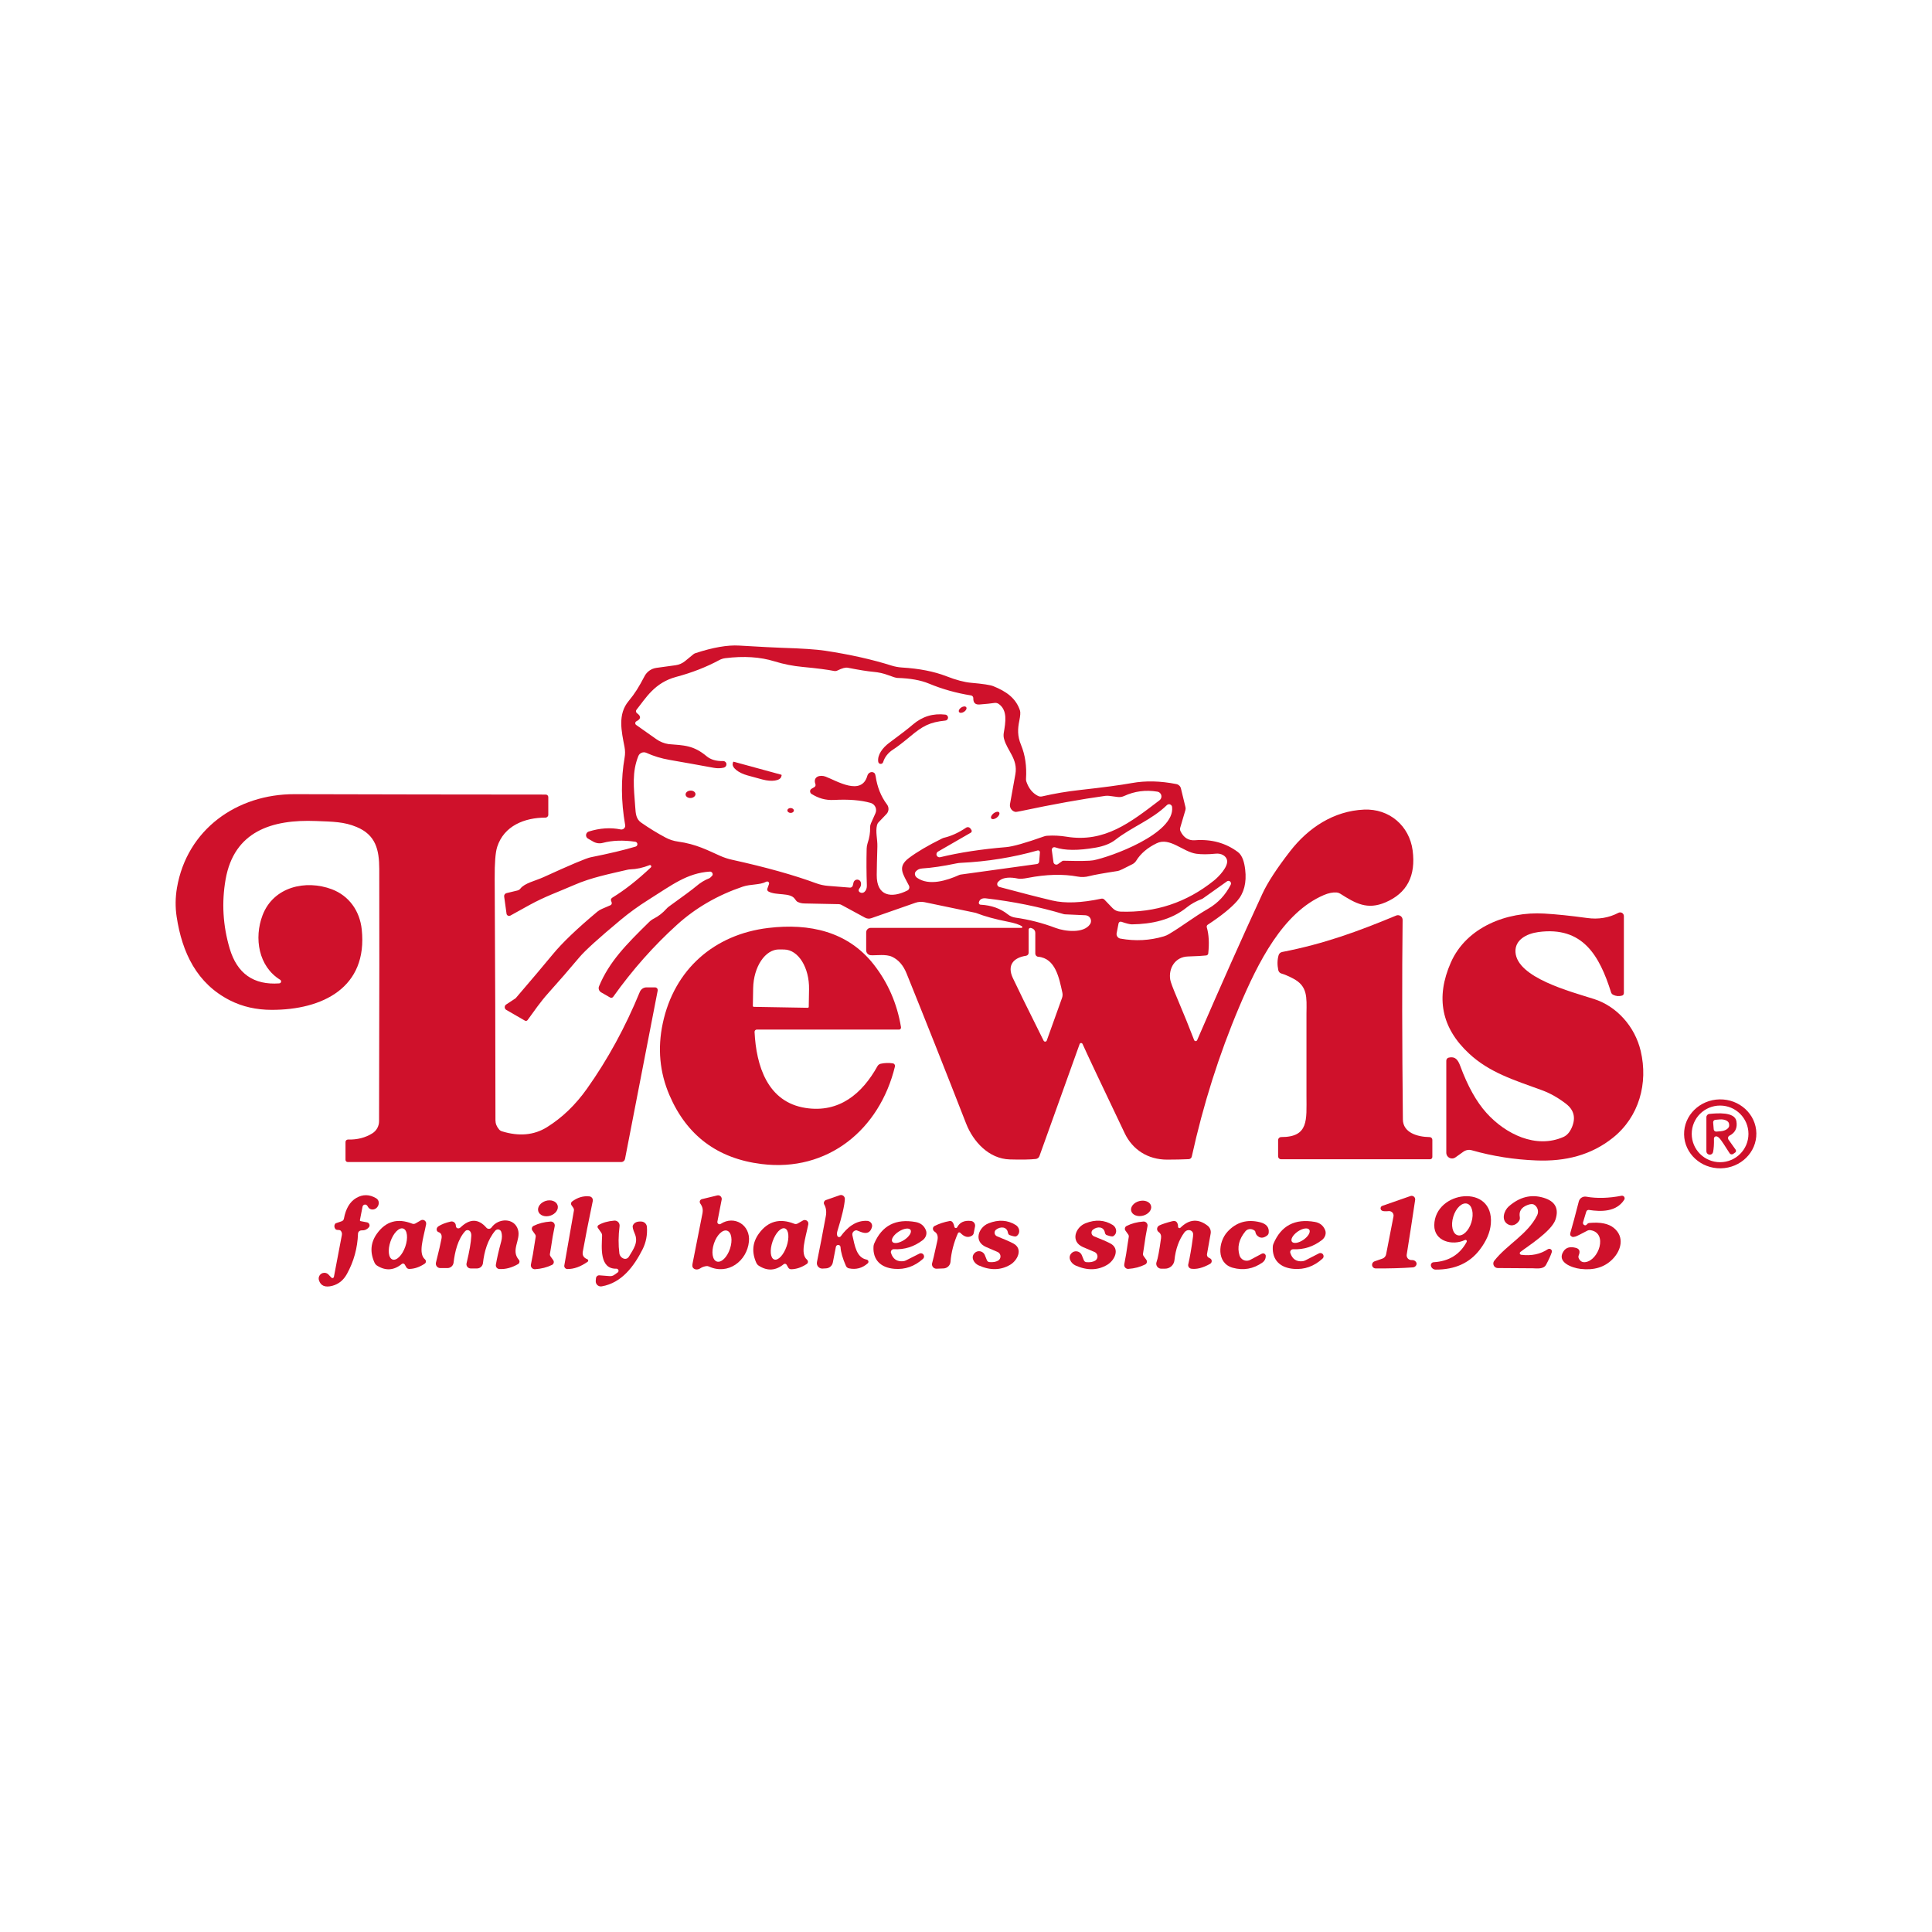 <?xml version="1.0" encoding="UTF-8"?>
<svg xmlns="http://www.w3.org/2000/svg" width="220" height="220" viewBox="0 0 220 220" fill="none">
  <g clip-path="url(#clip0_3185_217460)">
    <path d="M116.377 105.49C116.095 105.288 115.557 105.109 114.764 104.957C113.341 104.679 112.137 104.348 111.149 103.963C111.118 103.952 111.088 103.944 111.054 103.937L105.284 102.734C104.933 102.661 104.571 102.684 104.236 102.802L99.214 104.557C98.981 104.641 98.726 104.618 98.508 104.5L95.82 103.042C95.725 102.989 95.618 102.962 95.511 102.958L91.572 102.878C91.29 102.874 91.015 102.802 90.768 102.669C90.73 102.65 90.638 102.539 90.493 102.341C89.967 101.61 88.381 101.999 87.504 101.515C87.385 101.451 87.336 101.313 87.382 101.188L87.568 100.67C87.61 100.556 87.553 100.43 87.435 100.388C87.374 100.365 87.309 100.373 87.256 100.4C86.527 100.792 85.479 100.659 84.583 100.963C81.719 101.934 79.221 103.377 77.097 105.3C74.44 107.702 72.014 110.439 69.829 113.504C69.749 113.622 69.589 113.657 69.467 113.584L68.449 112.998C68.209 112.857 68.106 112.564 68.213 112.309C69.372 109.514 71.309 107.55 73.898 105.01C74.066 104.843 74.26 104.698 74.474 104.591C74.993 104.325 75.465 103.956 75.889 103.484C75.976 103.388 76.068 103.301 76.171 103.228C77.852 102.022 78.874 101.26 79.237 100.952C79.736 100.522 80.251 100.206 80.773 100.008C80.823 99.989 80.888 99.935 80.972 99.848C81.075 99.745 81.128 99.688 81.136 99.669C81.197 99.509 81.117 99.33 80.96 99.269C80.918 99.254 80.873 99.246 80.827 99.25C78.234 99.425 76.56 100.746 73.833 102.463C72.712 103.168 71.656 103.929 70.668 104.755C68.194 106.815 66.623 108.235 65.963 109.023C64.785 110.424 63.614 111.772 62.447 113.07C61.528 114.094 60.808 115.153 60.079 116.154C60.011 116.253 59.877 116.28 59.774 116.223L57.654 115C57.483 114.901 57.422 114.681 57.521 114.506C57.551 114.456 57.589 114.414 57.639 114.384L58.68 113.698C58.703 113.683 58.722 113.664 58.741 113.645C60.56 111.524 61.963 109.864 62.943 108.673C64.014 107.367 65.704 105.753 68.011 103.822C68.175 103.685 68.362 103.575 68.56 103.491L69.505 103.084C69.639 103.031 69.7 102.878 69.647 102.745C69.647 102.745 69.647 102.741 69.647 102.737C69.589 102.612 69.563 102.52 69.566 102.459C69.574 102.357 69.639 102.269 69.757 102.197C71.126 101.363 72.579 100.221 74.115 98.774C74.177 98.713 74.18 98.614 74.119 98.553C74.077 98.507 74.009 98.492 73.952 98.519C73.219 98.812 72.495 98.972 71.778 98.995C71.66 98.999 71.542 99.018 71.427 99.044C69.383 99.524 67.332 99.924 65.406 100.765C63.473 101.607 62.108 102.063 60.289 103.057C59.141 103.685 58.417 104.085 58.115 104.26C57.978 104.34 57.799 104.295 57.719 104.157C57.7 104.123 57.685 104.089 57.681 104.051L57.41 102.094C57.383 101.915 57.498 101.744 57.677 101.702L58.924 101.401C59.057 101.371 59.176 101.291 59.26 101.184C59.744 100.556 60.945 100.312 61.894 99.882C64.975 98.473 66.764 97.719 67.263 97.62C69.376 97.198 71.08 96.794 72.381 96.402C72.529 96.36 72.617 96.2 72.571 96.052C72.541 95.945 72.449 95.869 72.339 95.85C70.954 95.652 69.723 95.694 68.644 95.98C68.274 96.079 67.881 96.025 67.549 95.835L66.954 95.492C66.745 95.37 66.672 95.1 66.794 94.891C66.848 94.795 66.939 94.723 67.042 94.689C68.312 94.293 69.521 94.213 70.672 94.449C70.909 94.495 71.141 94.342 71.187 94.106C71.198 94.053 71.198 94 71.187 93.946C70.718 91.266 70.699 88.704 71.126 86.263C71.198 85.864 71.191 85.453 71.115 85.056C70.768 83.26 70.318 81.348 71.576 79.837C72.312 78.95 72.75 78.23 73.395 77C73.662 76.486 74.165 76.132 74.741 76.052L76.926 75.752C77.33 75.698 77.707 75.531 78.02 75.272L78.962 74.499C79.027 74.446 79.099 74.408 79.179 74.381C81.181 73.722 82.848 73.433 84.178 73.513C86.695 73.662 88.323 73.745 89.063 73.768C91.317 73.837 92.945 73.947 93.944 74.096C96.777 74.526 99.305 75.089 101.528 75.793C101.91 75.912 102.302 75.984 102.699 76.01C104.678 76.129 106.371 76.46 107.778 77.008C108.872 77.434 109.803 77.682 110.577 77.75C111.931 77.868 112.777 77.998 113.116 78.139C114.558 78.721 115.679 79.479 116.148 80.91C116.213 81.108 116.19 81.493 116.072 82.068C115.881 82.989 115.843 83.808 116.266 84.824C116.735 85.959 116.926 87.246 116.834 88.689C116.827 88.791 116.838 88.894 116.872 88.993C117.132 89.766 117.57 90.311 118.184 90.626C118.333 90.703 118.501 90.725 118.665 90.687C120.064 90.364 121.498 90.12 122.962 89.96C125.605 89.667 127.58 89.404 128.884 89.168C130.455 88.883 132.148 88.925 133.959 89.286C134.211 89.336 134.413 89.526 134.474 89.778L134.993 91.921C135.019 92.031 135.015 92.146 134.981 92.256L134.394 94.247C134.352 94.388 134.367 94.537 134.432 94.666C134.794 95.393 135.336 95.732 136.064 95.679C137.944 95.538 139.58 95.987 140.964 97.026C141.494 97.422 141.696 98.233 141.791 99.018C141.967 100.506 141.662 101.698 140.876 102.596C140.178 103.392 139.065 104.291 137.528 105.3C137.429 105.364 137.387 105.482 137.418 105.593C137.654 106.392 137.711 107.382 137.586 108.566C137.574 108.688 137.479 108.783 137.357 108.798C137.002 108.844 136.304 108.882 135.267 108.916C133.837 108.958 133.04 110.234 133.258 111.563C133.296 111.81 133.547 112.488 134.016 113.596C134.802 115.457 135.458 117.072 135.98 118.438C136.014 118.534 136.121 118.579 136.217 118.545C136.262 118.526 136.3 118.492 136.32 118.446C139 112.252 141.475 106.697 143.744 101.789C144.335 100.506 145.387 98.892 146.901 96.939C148.975 94.262 151.866 92.344 155.321 92.191C158.219 92.062 160.487 94.053 160.857 96.825C161.246 99.737 160.213 101.713 157.761 102.756C155.683 103.64 154.36 102.874 152.602 101.759C152.48 101.683 152.339 101.637 152.198 101.626C151.767 101.595 151.282 101.694 150.752 101.919C146.066 103.925 143.252 109.609 141.109 114.662C138.817 120.076 137.017 125.756 135.709 131.703C135.675 131.87 135.53 131.988 135.362 131.996C134.611 132.03 133.791 132.049 132.899 132.049C130.71 132.049 128.964 130.915 128.072 129.045C125.422 123.491 123.82 120.102 123.271 118.876C123.229 118.785 123.126 118.747 123.035 118.785C122.989 118.804 122.954 118.842 122.939 118.888L118.36 131.653C118.299 131.828 118.138 131.95 117.955 131.973C117.311 132.045 116.323 132.065 114.993 132.026C112.598 131.962 110.813 129.99 110.013 127.941C107.645 121.869 105.383 116.165 103.229 110.839C102.859 109.918 102.306 109.286 101.578 108.947C100.888 108.627 99.79 108.806 99.179 108.776C98.874 108.764 98.634 108.517 98.634 108.212V106.183C98.626 105.894 98.859 105.661 99.149 105.658C99.149 105.658 99.149 105.658 99.153 105.658H116.323C116.373 105.658 116.415 105.619 116.419 105.57C116.419 105.539 116.403 105.509 116.377 105.49ZM82.421 87.413C82.043 87.497 81.662 87.505 81.281 87.432C79.484 87.101 77.811 86.804 76.262 86.534C75.305 86.37 74.421 86.1 73.605 85.727C73.258 85.57 72.853 85.727 72.701 86.065C72.697 86.073 72.693 86.085 72.689 86.092C71.957 87.935 72.159 89.568 72.339 91.951C72.388 92.648 72.426 93.269 73.017 93.676C73.925 94.308 74.855 94.879 75.812 95.386C76.243 95.614 76.712 95.766 77.193 95.831C79.301 96.117 80.659 96.863 81.997 97.453C82.447 97.655 82.916 97.807 83.397 97.91C87.21 98.751 90.39 99.638 92.937 100.579C93.376 100.739 93.833 100.841 94.302 100.876L96.785 101.074C96.933 101.085 97.071 100.986 97.109 100.838C97.12 100.788 97.151 100.674 97.193 100.495C97.25 100.263 97.479 100.122 97.711 100.175C97.86 100.209 97.978 100.32 98.02 100.464C98.097 100.712 98.035 100.963 97.833 101.211C97.742 101.321 97.761 101.485 97.871 101.576C97.883 101.584 97.894 101.595 97.91 101.599L97.948 101.622C98.108 101.709 98.306 101.683 98.44 101.561C98.634 101.382 98.722 101.131 98.71 100.799C98.661 99.436 98.653 98.051 98.688 96.638C98.691 96.429 98.73 96.219 98.794 96.021C99.004 95.401 99.099 94.807 99.08 94.24C99.076 94.076 99.107 93.916 99.172 93.764L99.687 92.61C99.881 92.172 99.687 91.662 99.248 91.468C99.21 91.453 99.172 91.438 99.13 91.426C98.028 91.114 96.647 91.003 94.981 91.091C93.967 91.144 93.193 90.889 92.407 90.406C92.247 90.303 92.194 90.09 92.297 89.93C92.327 89.884 92.365 89.842 92.415 89.816L92.728 89.633C92.85 89.564 92.903 89.42 92.853 89.29C92.537 88.415 93.399 88.201 94.009 88.434C95.26 88.906 98.104 90.691 98.768 88.331C98.848 88.049 99.118 87.87 99.378 87.931C99.45 87.946 99.515 87.981 99.568 88.03C99.637 88.091 99.683 88.209 99.709 88.38C99.892 89.629 100.323 90.703 101.002 91.605C101.254 91.936 101.227 92.401 100.941 92.698L100.049 93.63C99.957 93.722 99.896 93.836 99.866 93.962C99.675 94.723 99.931 95.557 99.908 96.398C99.866 97.742 99.843 98.82 99.835 99.627C99.812 102.071 101.509 102.311 103.324 101.405C103.526 101.302 103.606 101.058 103.507 100.853C102.84 99.524 102.135 98.74 103.488 97.712C104.4 97.023 105.662 96.276 107.275 95.481C107.355 95.439 107.443 95.408 107.53 95.389C108.339 95.195 109.162 94.818 110.001 94.255C110.165 94.141 110.39 94.183 110.504 94.346L110.611 94.499C110.684 94.601 110.661 94.738 110.562 94.811C110.554 94.814 110.55 94.818 110.543 94.822L106.817 96.969C106.649 97.061 106.585 97.27 106.676 97.438C106.752 97.579 106.916 97.651 107.073 97.609C109.258 97.08 111.759 96.695 114.577 96.463C115.34 96.398 116.777 95.991 118.89 95.241C119 95.199 119.118 95.176 119.237 95.169C119.973 95.119 120.712 95.157 121.46 95.279C125.791 95.983 128.743 93.642 132.037 91.129C132.281 90.942 132.327 90.596 132.14 90.356C132.056 90.246 131.931 90.17 131.793 90.147C130.459 89.926 129.193 90.094 127.999 90.646C127.774 90.748 127.526 90.786 127.286 90.756L126.299 90.626C126.154 90.608 126.009 90.611 125.864 90.626C123.13 91.003 119.912 91.582 116.209 92.366C115.87 92.439 115.664 92.465 115.591 92.446C115.179 92.344 114.924 91.929 115.019 91.514C115.027 91.475 115.229 90.36 115.622 88.163C115.931 86.423 114.68 85.487 114.329 84.124C114.272 83.911 114.264 83.686 114.299 83.465C114.508 82.22 114.745 80.907 113.746 80.172C113.597 80.061 113.41 80.016 113.231 80.046C112.861 80.103 112.297 80.164 111.545 80.221C111.054 80.259 110.817 80.02 110.832 79.502C110.836 79.35 110.726 79.212 110.573 79.19C108.903 78.923 107.301 78.474 105.769 77.838C104.842 77.454 103.656 77.24 102.211 77.198C102.035 77.195 101.685 77.088 101.155 76.886C100.617 76.681 100.049 76.555 99.473 76.505C98.817 76.448 97.841 76.292 96.541 76.037C96.285 75.984 95.892 76.087 95.366 76.349C95.244 76.41 95.107 76.429 94.974 76.403C94.207 76.25 93.021 76.098 91.416 75.946C90.302 75.843 89.227 75.63 88.194 75.31C86.569 74.804 84.701 74.686 82.588 74.948C82.348 74.979 82.119 75.051 81.906 75.165C80.43 75.961 78.802 76.597 77.017 77.073C74.523 77.739 73.544 79.494 72.48 80.819C72.384 80.933 72.403 81.105 72.518 81.2C72.522 81.204 72.529 81.207 72.533 81.211C73.021 81.561 72.998 81.87 72.468 82.133C72.35 82.194 72.3 82.342 72.362 82.46C72.381 82.494 72.403 82.525 72.438 82.548L74.733 84.166C75.149 84.463 75.629 84.657 76.133 84.733C77.906 84.874 78.97 84.866 80.461 86.111C80.918 86.496 81.544 86.682 82.333 86.663C82.543 86.656 82.718 86.819 82.722 87.025C82.73 87.208 82.6 87.371 82.421 87.409V87.413ZM120.472 98.397L120.956 98.054C120.994 98.024 121.044 98.009 121.09 98.013C122.947 98.058 124.079 98.043 124.487 97.967C126.398 97.605 133.83 94.948 133.467 91.887C133.444 91.696 133.273 91.559 133.082 91.582C133.006 91.59 132.933 91.624 132.88 91.677C131.141 93.368 128.884 94.163 127.004 95.633C126.455 96.059 125.711 96.356 124.773 96.52C122.771 96.87 121.227 96.859 120.148 96.486C119.999 96.433 119.835 96.513 119.786 96.665C119.77 96.707 119.767 96.752 119.77 96.798L119.961 98.176C119.984 98.355 120.148 98.477 120.327 98.454C120.381 98.447 120.43 98.428 120.472 98.397ZM113.803 101.001C116.297 101.671 118.302 102.185 119.824 102.543C121.284 102.89 123.145 102.817 125.41 102.334C125.54 102.307 125.669 102.349 125.761 102.44L126.688 103.407C126.92 103.651 127.24 103.796 127.576 103.807C131.565 103.952 135.115 102.775 138.23 100.274C138.787 99.829 139.919 98.652 139.717 97.91C139.591 97.442 139.046 97.144 138.436 97.209C137.563 97.297 136.827 97.301 136.22 97.217C134.707 97.007 133.204 95.29 131.702 96.029C130.661 96.535 129.891 97.194 129.391 97.997C129.284 98.172 129.132 98.313 128.953 98.405C128.011 98.896 127.462 99.155 127.301 99.178C125.635 99.433 124.545 99.631 124.037 99.764C123.603 99.882 123.149 99.901 122.71 99.817C121.044 99.509 119.157 99.558 117.044 99.966C116.522 100.068 116.148 100.095 115.915 100.046C115.168 99.889 114.165 99.813 113.631 100.453C113.509 100.598 113.528 100.815 113.673 100.933C113.711 100.963 113.757 100.986 113.803 101.001ZM118.154 96.844C115.34 97.639 112.43 98.108 109.425 98.252C109.242 98.26 109.059 98.283 108.88 98.321C107.397 98.633 106.112 98.823 105.021 98.892C104.705 98.911 104.457 99.029 104.278 99.242C104.114 99.433 104.163 99.737 104.384 99.92C104.396 99.931 104.411 99.939 104.422 99.95C105.795 100.921 107.847 100.255 109.204 99.646C109.269 99.615 109.341 99.596 109.418 99.585L118.074 98.389C118.215 98.37 118.321 98.256 118.333 98.115L118.417 97.061C118.424 96.947 118.341 96.844 118.226 96.836C118.203 96.836 118.177 96.836 118.154 96.844ZM127.37 105.155L127.153 106.259C127.099 106.545 127.286 106.823 127.572 106.88C127.572 106.88 127.576 106.88 127.58 106.88C129.284 107.188 130.932 107.1 132.525 106.625C132.735 106.56 132.937 106.472 133.124 106.358C134.756 105.383 135.805 104.508 137.616 103.453C138.703 102.817 139.549 101.911 140.148 100.735C140.22 100.59 140.163 100.415 140.022 100.339C139.923 100.289 139.809 100.297 139.717 100.362L136.968 102.315C136.941 102.334 136.911 102.353 136.876 102.364C136.205 102.612 135.626 102.935 135.141 103.327C133.345 104.778 131.122 105.227 128.899 105.258C128.674 105.258 128.274 105.163 127.698 104.965C127.565 104.919 127.423 104.991 127.378 105.121C127.378 105.132 127.37 105.144 127.37 105.155ZM111.656 103.019C112.888 103.084 113.925 103.449 114.768 104.123C115.008 104.317 115.301 104.443 115.61 104.489C117.181 104.709 118.714 105.102 120.213 105.669C121.261 106.065 123.408 106.32 124.125 105.239C124.327 104.938 124.243 104.531 123.942 104.333C123.843 104.268 123.729 104.23 123.61 104.222L121.28 104.116C121.216 104.116 121.151 104.1 121.086 104.081C118.321 103.255 115.382 102.657 112.262 102.296C112.068 102.273 111.9 102.296 111.763 102.36C111.61 102.433 111.511 102.566 111.462 102.76C111.435 102.874 111.504 102.985 111.614 103.011C111.626 103.011 111.641 103.015 111.656 103.019ZM116.842 108.833C115.378 109.054 114.661 109.922 115.332 111.365C115.763 112.297 116.933 114.681 118.84 118.507C118.89 118.602 119.004 118.644 119.099 118.594C119.145 118.572 119.179 118.534 119.195 118.488L120.933 113.641C121.002 113.451 121.017 113.242 120.975 113.044C120.613 111.395 120.201 109.122 118.222 108.947C118.035 108.932 117.891 108.772 117.891 108.585V106.221C117.891 105.996 117.749 105.795 117.54 105.718L117.406 105.673C117.3 105.635 117.181 105.692 117.143 105.798C117.136 105.821 117.132 105.844 117.132 105.867V108.498C117.132 108.665 117.01 108.806 116.842 108.833Z" fill="#CF112B"></path>
    <path d="M109.78 81.052C110.007 80.903 110.119 80.673 110.03 80.538C109.941 80.402 109.685 80.413 109.458 80.562C109.231 80.711 109.119 80.942 109.208 81.077C109.297 81.212 109.553 81.201 109.78 81.052Z" fill="#CF112B"></path>
    <path d="M107.651 81.375C107.837 81.397 107.975 81.569 107.952 81.755C107.933 81.915 107.807 82.041 107.647 82.052C105.866 82.239 105.092 82.65 103.639 83.865C102.812 84.554 102.171 85.045 101.725 85.334C101.134 85.711 100.745 86.198 100.562 86.792C100.512 86.941 100.352 87.025 100.2 86.975C100.101 86.941 100.028 86.857 100.009 86.754C99.879 85.962 100.52 85.136 101.241 84.599C102.556 83.629 103.456 82.932 103.944 82.509C105.023 81.584 106.259 81.207 107.651 81.375Z" fill="#CF112B"></path>
    <path d="M88.962 88.217C88.996 88.225 89.011 88.259 89.004 88.294L88.966 88.434C88.84 88.903 87.883 89.051 86.823 88.762C86.823 88.762 86.823 88.762 86.819 88.762L85.118 88.297C84.062 88.008 83.311 87.395 83.44 86.927L83.478 86.782C83.486 86.748 83.52 86.733 83.555 86.74L88.962 88.217Z" fill="#CF112B"></path>
    <path d="M78.659 90.871C78.97 90.851 79.211 90.646 79.196 90.413C79.181 90.181 78.917 90.008 78.606 90.027C78.295 90.047 78.055 90.251 78.07 90.484C78.084 90.717 78.348 90.89 78.659 90.871Z" fill="#CF112B"></path>
    <path d="M31.801 111.979C31.923 111.971 32.014 111.868 32.01 111.747C32.007 111.674 31.965 111.606 31.9 111.568C29.44 110.052 28.906 106.828 29.898 104.22C31.13 100.984 34.801 100.135 37.795 101.265C39.736 102.004 40.967 103.713 41.192 105.838C41.898 112.478 36.704 114.998 30.946 114.994C29.189 114.994 27.602 114.632 26.184 113.913C22.42 112.002 20.735 108.491 20.113 104.376C19.949 103.291 19.965 102.198 20.151 101.098C21.291 94.447 26.977 90.415 33.547 90.434C43.297 90.46 52.83 90.475 62.146 90.479C62.306 90.479 62.435 90.609 62.435 90.769V92.779C62.435 92.958 62.291 93.103 62.111 93.103C59.732 93.103 57.391 94.035 56.617 96.434C56.414 97.062 56.319 98.273 56.331 100.066C56.388 110.083 56.414 119.254 56.418 127.573C56.418 127.943 56.556 128.289 56.834 128.613C56.918 128.712 57.025 128.784 57.15 128.822C59.095 129.424 60.803 129.271 62.272 128.361C64.007 127.284 65.528 125.822 66.84 123.972C69.2 120.648 71.206 116.974 72.861 112.942C72.99 112.634 73.291 112.432 73.627 112.432H74.592C74.76 112.432 74.897 112.565 74.897 112.736C74.897 112.756 74.897 112.775 74.893 112.794L71.171 131.974C71.129 132.176 70.954 132.321 70.748 132.321H39.591C39.454 132.321 39.343 132.21 39.343 132.073V130.04C39.343 129.888 39.469 129.762 39.621 129.762C39.621 129.762 39.625 129.762 39.629 129.762C40.685 129.789 41.608 129.553 42.401 129.054C42.878 128.754 43.164 128.232 43.164 127.672C43.198 113.513 43.206 103.934 43.187 98.935C43.179 96.765 42.79 95.071 40.597 94.165C39.179 93.575 37.951 93.567 35.995 93.491C30.95 93.289 26.653 94.663 25.688 100.146C25.227 102.777 25.383 105.4 26.153 108.008C27 110.867 28.884 112.188 31.801 111.979Z" fill="#CF112B"></path>
    <path d="M90.399 92.3C90.403 92.147 90.241 92.018 90.037 92.013C89.832 92.007 89.664 92.127 89.66 92.281C89.656 92.434 89.818 92.563 90.022 92.568C90.226 92.574 90.395 92.454 90.399 92.3Z" fill="#CF112B"></path>
    <path d="M113.515 93.097C113.761 92.906 113.877 92.644 113.774 92.511C113.671 92.378 113.388 92.425 113.141 92.616C112.895 92.806 112.779 93.069 112.882 93.202C112.986 93.335 113.269 93.288 113.515 93.097Z" fill="#CF112B"></path>
    <path d="M164.978 120.43C165.703 120.27 166.012 120.662 166.279 121.378C167.125 123.673 168.12 125.459 169.264 126.727C171.426 129.133 174.9 130.854 178.038 129.464C178.435 129.285 178.751 128.927 178.988 128.383C179.457 127.29 179.236 126.396 178.324 125.691C177.428 125.002 176.521 124.488 175.594 124.149C172.307 122.954 169.607 122.124 167.285 119.973C164.139 117.053 163.449 113.596 165.211 109.598C166.992 105.559 171.606 103.781 175.831 104.028C177.238 104.108 178.873 104.279 180.73 104.534C182.015 104.713 183.201 104.515 184.292 103.944C184.498 103.834 184.753 103.914 184.864 104.119C184.894 104.18 184.913 104.249 184.913 104.317V113.089C184.913 113.219 184.83 113.337 184.704 113.371C184.353 113.474 184.014 113.44 183.689 113.276C183.579 113.223 183.495 113.124 183.457 113.005C182.137 108.821 180.231 105.456 175.182 106.133C173.832 106.316 172.483 107.024 172.57 108.425C172.753 111.327 178.828 112.907 181.501 113.756C184.071 114.57 186.164 116.858 186.831 119.683C187.693 123.346 186.652 127.176 183.659 129.563C181.188 131.535 178.282 132.274 174.931 132.141C172.41 132.042 169.966 131.657 167.598 130.983C167.274 130.888 166.923 130.949 166.645 131.143L165.726 131.798C165.428 132.007 165.02 131.935 164.81 131.638C164.734 131.528 164.692 131.398 164.692 131.265V120.784C164.692 120.612 164.81 120.464 164.978 120.43Z" fill="#CF112B"></path>
    <path d="M163.104 131.752C163.104 131.889 162.993 132.004 162.856 132.004H145.864C145.685 132.004 145.54 131.855 145.54 131.676V129.833C145.54 129.639 145.7 129.479 145.895 129.479C149.052 129.487 148.77 127.507 148.77 124.808V115.393C148.797 113.531 148.904 112.297 147.256 111.429C146.719 111.148 146.272 110.957 145.918 110.858C145.739 110.809 145.605 110.664 145.563 110.481C145.43 109.857 145.445 109.282 145.601 108.76C145.655 108.581 145.807 108.444 145.994 108.406C150.783 107.477 154.642 106.061 158.982 104.256C159.252 104.142 159.561 104.272 159.676 104.542C159.702 104.611 159.718 104.683 159.718 104.755C159.645 111.037 159.657 118.61 159.748 127.473C159.763 128.969 161.373 129.464 162.802 129.483C162.97 129.487 163.104 129.624 163.104 129.792V131.752Z" fill="#CF112B"></path>
    <path d="M102.598 116.97C102.621 117.1 102.533 117.221 102.403 117.24C102.392 117.24 102.377 117.24 102.365 117.24H86.182C86.037 117.24 85.923 117.355 85.923 117.499C85.923 117.503 85.923 117.511 85.923 117.514C86.114 121.341 87.376 125.506 91.753 126.168C95.563 126.747 98.178 124.539 99.917 121.409C99.997 121.265 100.135 121.162 100.299 121.128C100.749 121.032 101.206 121.017 101.668 121.086C101.828 121.109 101.934 121.257 101.912 121.421C101.912 121.428 101.912 121.44 101.908 121.447C100.161 128.635 94.258 133.49 86.72 132.549C81.709 131.929 78.213 129.317 76.234 124.714C75.117 122.114 74.861 119.38 75.471 116.521C76.779 110.376 81.343 106.397 87.498 105.666C92.184 105.107 96.531 106.078 99.456 109.782C101.103 111.868 102.152 114.263 102.598 116.966V116.97ZM85.832 114.651L91.986 114.758C92.043 114.758 92.093 114.709 92.093 114.651L92.127 112.656C92.173 110.182 90.907 108.152 89.305 108.122L88.741 108.114C87.139 108.088 85.809 110.071 85.763 112.542L85.728 114.541C85.728 114.598 85.774 114.648 85.832 114.651Z" fill="#CF112B"></path>
    <path d="M199.999 129.041C200.037 131.207 198.226 132.997 195.953 133.039C193.681 133.077 191.808 131.352 191.77 129.186C191.732 127.019 193.543 125.23 195.816 125.188C198.089 125.15 199.961 126.875 199.999 129.041ZM199.099 129.117C199.099 127.335 197.654 125.892 195.869 125.892C194.085 125.892 192.64 127.335 192.64 129.117C192.64 130.899 194.085 132.342 195.869 132.342C197.654 132.342 199.099 130.899 199.099 129.117Z" fill="#CF112B"></path>
    <path d="M197.641 130.925C197.714 131.024 197.691 131.165 197.592 131.237L197.367 131.397C197.233 131.492 197.05 131.462 196.959 131.329C196.959 131.325 196.951 131.321 196.951 131.317C196.414 130.46 196.051 129.92 195.872 129.699C195.746 129.543 195.62 129.444 195.495 129.406C195.361 129.364 195.22 129.44 195.182 129.573C195.174 129.6 195.17 129.627 195.17 129.653C195.186 130.297 195.151 130.803 195.071 131.176C195.029 131.386 194.827 131.519 194.618 131.477C194.435 131.439 194.305 131.279 194.309 131.092V127.221C194.309 127.026 194.457 126.863 194.652 126.844C195.498 126.764 197.542 126.566 197.729 127.681C197.855 128.439 197.596 128.983 196.944 129.315C196.791 129.391 196.726 129.581 196.802 129.733C196.81 129.749 196.818 129.76 196.829 129.775L197.645 130.921L197.641 130.925ZM195.079 127.818L195.144 128.599C195.155 128.755 195.292 128.869 195.449 128.858L195.941 128.816C196.501 128.77 196.932 128.465 196.905 128.138L196.89 127.978C196.863 127.651 196.387 127.426 195.826 127.472L195.338 127.514C195.182 127.525 195.068 127.662 195.079 127.818Z" fill="#CF112B"></path>
    <path d="M37.733 145.479C37.794 145.548 37.901 145.555 37.969 145.491C37.996 145.468 38.015 145.434 38.023 145.399L38.93 140.629C38.961 140.461 38.919 140.29 38.808 140.157C38.755 140.092 38.656 140.058 38.507 140.058C38.347 140.058 38.24 140.02 38.183 139.94C38.057 139.761 38.042 139.578 38.137 139.395C38.16 139.35 38.198 139.312 38.248 139.293L38.911 139.064C39.045 139.018 39.14 138.904 39.163 138.767C39.373 137.629 39.838 136.845 40.562 136.418C41.31 135.98 42.069 135.992 42.835 136.449C43.201 136.669 43.216 137.145 42.953 137.469C42.721 137.751 42.32 137.812 42.053 137.606C41.992 137.56 41.943 137.499 41.905 137.431C41.87 137.374 41.844 137.324 41.817 137.29C41.725 137.157 41.542 137.122 41.409 137.214C41.344 137.26 41.298 137.324 41.283 137.4L40.986 138.927C40.974 138.984 41.012 139.041 41.069 139.053L41.806 139.194C41.992 139.232 42.114 139.414 42.076 139.601C42.065 139.662 42.034 139.719 41.996 139.765C41.783 140.005 41.527 140.119 41.226 140.104C40.986 140.088 40.78 140.248 40.768 140.458C40.768 140.458 40.768 140.465 40.768 140.469C40.711 142.11 40.292 143.644 39.502 145.072C39.113 145.776 38.56 146.226 37.844 146.416C37.024 146.633 36.513 146.416 36.318 145.78C36.212 145.437 36.406 145.072 36.749 144.965C36.963 144.901 37.195 144.946 37.367 145.095C37.424 145.144 37.546 145.274 37.729 145.479H37.733Z" fill="#CF112B"></path>
    <path d="M82.071 139.365C83.6 138.356 85.473 139.479 85.282 141.379C85.061 143.602 82.903 145.224 80.737 144.223C80.641 144.177 80.538 144.162 80.436 144.173C80.176 144.208 79.944 144.292 79.738 144.429C79.44 144.627 79.067 144.588 78.903 144.349C78.895 144.337 78.887 144.326 78.884 144.318C78.83 144.223 78.826 144.067 78.868 143.857C79.238 141.977 79.608 140.096 79.982 138.211C80.077 137.724 80.005 137.427 79.73 137.027C79.635 136.883 79.673 136.692 79.814 136.597C79.844 136.578 79.879 136.563 79.913 136.551L81.675 136.125C81.896 136.072 82.117 136.205 82.174 136.43C82.19 136.487 82.19 136.548 82.178 136.605L81.69 139.11C81.663 139.243 81.747 139.376 81.885 139.403C81.949 139.418 82.018 139.403 82.071 139.365ZM82.8 140.142C82.296 139.974 81.625 140.621 81.301 141.592C80.977 142.563 81.122 143.484 81.625 143.652C82.129 143.819 82.8 143.172 83.124 142.201C83.448 141.231 83.303 140.309 82.8 140.142Z" fill="#CF112B"></path>
    <path d="M97.558 140.102C97.299 140.083 97.074 140.277 97.055 140.536C97.055 140.582 97.055 140.628 97.067 140.673C97.334 141.85 97.524 143.213 98.691 143.434C98.825 143.46 98.916 143.59 98.889 143.719C98.878 143.772 98.851 143.822 98.809 143.86C98.18 144.412 97.463 144.599 96.662 144.427C96.517 144.393 96.392 144.294 96.331 144.157C95.953 143.3 95.747 142.588 95.713 142.017C95.709 141.869 95.583 141.755 95.438 141.762C95.313 141.766 95.206 141.861 95.183 141.983L94.836 143.765C94.763 144.134 94.451 144.408 94.073 144.431L93.68 144.454C93.341 144.481 93.044 144.222 93.017 143.883C93.013 143.826 93.017 143.772 93.028 143.715C93.368 142.052 93.703 140.304 94.039 138.473C94.13 137.966 94.07 137.529 93.856 137.155C93.761 136.988 93.822 136.775 93.989 136.68C94.008 136.668 94.028 136.66 94.047 136.653L95.614 136.105C95.843 136.021 96.098 136.143 96.178 136.371C96.197 136.424 96.205 136.485 96.205 136.542C96.167 137.277 95.885 138.484 95.362 140.163C95.297 140.369 95.29 140.551 95.339 140.711C95.374 140.829 95.503 140.898 95.621 140.86C95.667 140.845 95.709 140.818 95.74 140.776C96.472 139.775 97.44 138.952 98.748 139.021C99.072 139.04 99.324 139.303 99.309 139.615C99.309 139.657 99.301 139.695 99.29 139.737C99.114 140.361 98.695 140.544 98.031 140.285C97.722 140.163 97.562 140.102 97.558 140.102Z" fill="#CF112B"></path>
    <path d="M173.124 142.568C173.048 142.629 173.036 142.743 173.097 142.819C173.128 142.853 173.17 142.876 173.216 142.884C174.386 143.032 175.401 142.819 176.259 142.248C176.396 142.16 176.579 142.199 176.67 142.336C176.716 142.408 176.731 142.499 176.705 142.583C176.594 142.937 176.377 143.417 176.056 144.018C175.786 144.529 175.065 144.445 174.546 144.422C174.443 144.418 173.113 144.407 170.562 144.395C170.276 144.395 170.047 144.167 170.047 143.881C170.047 143.763 170.085 143.653 170.157 143.562C171.587 141.734 173.974 140.542 175.038 138.388C175.259 137.938 175.092 137.398 174.661 137.162C174.493 137.074 174.238 137.097 173.894 137.234C173.223 137.504 172.945 137.953 173.063 138.589C173.09 138.742 173.059 138.898 172.975 139.027C172.735 139.4 172.217 139.716 171.698 139.408C170.905 138.936 171.267 137.851 171.801 137.379C173.033 136.297 174.352 135.966 175.763 136.389C177.086 136.781 177.54 137.611 177.128 138.871C176.682 140.226 173.837 141.997 173.124 142.568Z" fill="#CF112B"></path>
    <path d="M180.512 143.723C182.045 143.544 183.128 140.41 181.119 140.083C180.989 140.06 180.852 140.083 180.734 140.148C179.998 140.54 179.555 140.761 179.407 140.806C179.224 140.86 179.098 140.871 179.025 140.837C178.823 140.745 178.755 140.601 178.816 140.399C179.056 139.588 179.376 138.392 179.78 136.812C179.876 136.439 180.246 136.203 180.627 136.268C181.839 136.481 183.182 136.447 184.65 136.161C184.81 136.131 184.966 136.238 184.997 136.398C185.012 136.474 184.997 136.55 184.955 136.615C184.059 138.012 182.335 137.993 180.94 137.78C180.802 137.757 180.669 137.84 180.631 137.974L180.265 139.181C180.223 139.321 180.299 139.47 180.44 139.516C180.486 139.531 180.532 139.531 180.577 139.519C180.612 139.512 180.665 139.47 180.734 139.39C180.798 139.314 180.89 139.268 180.989 139.261C182.244 139.143 183.174 139.333 183.784 139.839C185.016 140.863 184.612 142.394 183.609 143.399C182.709 144.305 181.5 144.671 179.982 144.492C178.991 144.377 177.203 143.719 178.049 142.474C178.339 142.044 178.808 141.922 179.46 142.101C179.86 142.211 179.963 142.497 179.769 142.954C179.723 143.064 179.727 143.19 179.78 143.296C179.937 143.62 180.181 143.765 180.512 143.723Z" fill="#CF112B"></path>
    <path d="M65.146 136.816C65.768 136.355 66.42 136.161 67.11 136.233C67.354 136.256 67.529 136.473 67.507 136.717C67.507 136.732 67.503 136.751 67.499 136.766C67.011 139.104 66.633 141.027 66.363 142.534C66.29 142.942 66.462 143.227 66.877 143.391C66.961 143.422 67.003 143.517 66.973 143.6C66.961 143.631 66.942 143.658 66.915 143.677C66.115 144.244 65.344 144.518 64.609 144.507C64.414 144.507 64.254 144.347 64.254 144.153C64.254 144.13 64.254 144.111 64.261 144.088L65.352 137.852C65.371 137.741 65.344 137.623 65.28 137.532L65.078 137.242C64.978 137.105 65.009 136.915 65.146 136.816Z" fill="#CF112B"></path>
    <path d="M161.256 143.725C161.371 143.908 161.287 144.147 161.077 144.262C161.016 144.296 160.948 144.315 160.879 144.319C159.67 144.406 158.259 144.448 156.65 144.437C156.421 144.437 156.238 144.254 156.238 144.026C156.238 143.85 156.349 143.694 156.517 143.633L157.417 143.321C157.638 143.245 157.798 143.055 157.84 142.83L158.679 138.516C158.732 138.239 158.553 137.972 158.275 137.919C158.225 137.907 158.175 137.907 158.126 137.911C157.802 137.945 157.558 137.934 157.401 137.877C157.245 137.816 157.169 137.645 157.226 137.489C157.256 137.409 157.321 137.344 157.405 137.313L160.612 136.194C160.822 136.122 161.054 136.232 161.127 136.442C161.15 136.502 161.153 136.567 161.146 136.632C160.791 139.019 160.471 141.098 160.185 142.864C160.139 143.157 160.337 143.432 160.631 143.477C160.669 143.485 160.703 143.485 160.742 143.485C160.982 143.473 161.153 143.553 161.256 143.725Z" fill="#CF112B"></path>
    <path d="M167.011 141.415C167.049 141.338 167.022 141.243 166.95 141.205C166.908 141.182 166.854 141.182 166.809 141.205C165.417 141.875 163.297 141.369 163.323 139.511C163.377 135.578 170.145 134.725 169.764 139.355C169.684 140.326 169.261 141.312 168.502 142.306C167.343 143.825 165.669 144.582 163.476 144.571C163.232 144.571 163.018 144.407 162.95 144.175V144.16C162.893 143.985 162.992 143.798 163.167 143.748C163.19 143.741 163.217 143.737 163.243 143.733C164.978 143.634 166.233 142.861 167.011 141.418V141.415ZM167.064 137.063C166.492 136.892 165.783 137.554 165.486 138.548C165.184 139.541 165.405 140.486 165.977 140.657C166.549 140.828 167.259 140.166 167.556 139.172C167.857 138.178 167.636 137.234 167.064 137.063Z" fill="#CF112B"></path>
    <path d="M62.662 138.431C63.268 138.239 63.64 137.708 63.493 137.245C63.346 136.782 62.735 136.562 62.129 136.754C61.523 136.946 61.151 137.477 61.298 137.94C61.445 138.403 62.055 138.623 62.662 138.431Z" fill="#CF112B"></path>
    <path d="M130.157 138.429C130.781 138.268 131.19 137.766 131.072 137.308C130.953 136.85 130.351 136.61 129.727 136.771C129.103 136.932 128.694 137.434 128.812 137.892C128.931 138.35 129.533 138.591 130.157 138.429Z" fill="#CF112B"></path>
    <path d="M45.749 143.934C44.845 144.676 43.904 144.733 42.931 144.113C42.813 144.037 42.718 143.926 42.657 143.801C42.104 142.598 42.195 141.486 42.931 140.465C43.942 139.064 45.276 138.688 46.931 139.339C47.057 139.388 47.198 139.38 47.316 139.312L47.915 138.965C48.113 138.851 48.365 138.92 48.475 139.118C48.525 139.201 48.54 139.3 48.525 139.396C48.209 141.021 47.591 142.723 48.395 143.408C48.525 143.519 48.54 143.709 48.43 143.839C48.411 143.862 48.388 143.881 48.365 143.896C47.782 144.284 47.198 144.486 46.607 144.497C46.466 144.497 46.336 144.429 46.268 144.307L46.088 143.995C46.027 143.888 45.89 143.85 45.779 143.911C45.768 143.919 45.757 143.926 45.749 143.934ZM45.917 139.898C45.452 139.738 44.8 140.397 44.464 141.372C44.129 142.346 44.235 143.264 44.7 143.424C45.166 143.584 45.818 142.925 46.153 141.95C46.489 140.976 46.382 140.058 45.917 139.898Z" fill="#CF112B"></path>
    <path d="M51.901 139.522C51.917 139.701 51.966 139.808 52.05 139.846C52.176 139.903 52.325 139.876 52.424 139.781C53.495 138.749 54.483 138.757 55.391 139.804C55.524 139.956 55.761 139.971 55.917 139.834C55.936 139.815 55.955 139.796 55.97 139.773C56.748 138.681 58.586 138.646 58.99 140.044C59.322 141.193 58.132 142.362 59.078 143.451C59.196 143.584 59.181 143.79 59.047 143.904C59.032 143.919 59.013 143.931 58.998 143.942C58.277 144.357 57.564 144.548 56.859 144.506C56.626 144.49 56.447 144.293 56.462 144.06C56.462 144.045 56.462 144.03 56.466 144.015C56.584 143.303 56.786 142.423 57.072 141.372C57.183 140.965 57.183 140.599 57.08 140.276C57.011 140.066 56.786 139.948 56.577 140.017C56.504 140.04 56.443 140.082 56.393 140.139C55.516 141.174 55.139 142.545 54.994 143.836C54.956 144.178 54.666 144.441 54.319 144.441H53.598C53.331 144.441 53.114 144.224 53.114 143.957C53.114 143.919 53.118 143.881 53.129 143.843C53.457 142.492 53.636 141.456 53.667 140.729C53.675 140.539 53.64 140.382 53.56 140.257C53.453 140.082 53.221 140.025 53.045 140.131C53.015 140.15 52.988 140.173 52.965 140.2C52.127 141.117 51.795 142.553 51.65 143.775C51.608 144.133 51.307 144.399 50.948 144.399H50.136C49.858 144.399 49.629 144.174 49.629 143.893C49.629 143.851 49.633 143.809 49.644 143.767C49.983 142.419 50.193 141.513 50.273 141.049C50.346 140.653 50.231 140.405 49.934 140.303C49.751 140.238 49.675 140.032 49.755 139.838C49.785 139.762 49.842 139.697 49.911 139.651C50.266 139.415 50.735 139.233 51.326 139.099C51.581 139.042 51.837 139.206 51.894 139.461C51.898 139.48 51.901 139.503 51.901 139.522Z" fill="#CF112B"></path>
    <path d="M68.085 139.836C68.009 139.733 68.032 139.588 68.139 139.512C68.142 139.508 68.15 139.504 68.154 139.501C68.627 139.223 69.225 139.051 69.95 138.994C70.255 138.968 70.526 139.196 70.552 139.501C70.552 139.539 70.552 139.577 70.552 139.615C70.411 140.727 70.404 141.766 70.529 142.729C70.602 143.262 71.307 143.616 71.624 143.083C72.146 142.211 72.711 141.473 72.287 140.494C72.078 140.007 72.001 139.691 72.066 139.546C72.215 139.208 72.547 139.059 73.065 139.101C73.386 139.131 73.641 139.386 73.664 139.706C73.733 140.624 73.565 141.48 73.164 142.276C72.2 144.18 70.804 146.087 68.52 146.479C68.204 146.536 67.898 146.323 67.845 146.003C67.837 145.958 67.834 145.908 67.837 145.859L67.864 145.562C67.879 145.36 68.055 145.208 68.253 145.223C68.253 145.223 68.257 145.223 68.261 145.223L69.427 145.314C69.611 145.33 69.797 145.28 69.946 145.173L70.339 144.896C70.446 144.819 70.469 144.671 70.388 144.564C70.343 144.503 70.27 144.465 70.194 144.469C68.234 144.526 68.52 142.013 68.562 140.711C68.566 140.582 68.528 140.452 68.451 140.35L68.089 139.836H68.085Z" fill="#CF112B"></path>
    <path d="M89.575 144.022C89.514 143.915 89.377 143.877 89.266 143.938C89.255 143.946 89.243 143.953 89.236 143.961C88.324 144.703 87.379 144.757 86.403 144.128C86.284 144.049 86.189 143.942 86.128 143.812C85.579 142.602 85.674 141.486 86.418 140.466C87.44 139.061 88.782 138.692 90.441 139.35C90.567 139.404 90.711 139.392 90.83 139.324L91.432 138.981C91.63 138.867 91.882 138.935 91.996 139.133C92.046 139.217 92.061 139.32 92.042 139.415C91.718 141.045 91.089 142.754 91.893 143.443C92.023 143.55 92.042 143.744 91.935 143.873C91.916 143.896 91.89 143.919 91.863 143.934C91.276 144.323 90.685 144.521 90.094 144.532C89.953 144.532 89.823 144.46 89.754 144.338L89.575 144.022ZM89.377 139.883C88.934 139.731 88.305 140.401 87.97 141.38C87.634 142.358 87.722 143.272 88.164 143.42C88.606 143.573 89.236 142.903 89.571 141.924C89.907 140.946 89.819 140.032 89.377 139.883Z" fill="#CF112B"></path>
    <path d="M104.699 142.748C104.882 142.66 105.099 142.736 105.187 142.915C105.259 143.06 105.225 143.235 105.107 143.345C104.146 144.206 103.055 144.587 101.839 144.484C100.317 144.354 99.376 143.49 99.467 141.944C99.475 141.826 99.501 141.712 99.547 141.605C100.428 139.553 102.007 138.739 104.279 139.157C104.847 139.264 105.236 139.58 105.438 140.102C105.587 140.486 105.431 140.947 105.057 141.229C104.077 141.971 102.987 142.314 101.785 142.249C101.606 142.237 101.454 142.375 101.442 142.553C101.442 142.592 101.442 142.63 101.458 142.668C101.675 143.372 102.144 143.688 102.857 143.616C102.964 143.604 103.07 143.57 103.17 143.52L104.699 142.748ZM103.684 140.048C103.513 139.786 102.91 139.873 102.335 140.246C101.759 140.619 101.435 141.133 101.606 141.396C101.778 141.659 102.38 141.571 102.956 141.198C103.532 140.825 103.856 140.311 103.684 140.048Z" fill="#CF112B"></path>
    <path d="M108.672 139.696C108.691 139.791 108.783 139.856 108.878 139.837C108.931 139.825 108.977 139.795 109 139.745C109.29 139.185 109.812 138.946 110.567 139.033C110.861 139.067 111.071 139.334 111.033 139.627C111.033 139.639 111.033 139.65 111.029 139.661L110.88 140.415C110.857 140.537 110.785 140.644 110.678 140.708C110.255 140.975 109.816 140.868 109.355 140.385C109.29 140.316 109.183 140.316 109.118 140.377C109.103 140.392 109.092 140.411 109.08 140.43C108.607 141.504 108.325 142.585 108.237 143.678C108.203 144.097 107.86 144.424 107.441 144.439L106.651 144.47C106.373 144.481 106.136 144.264 106.125 143.983C106.125 143.918 106.133 143.849 106.156 143.788C106.205 143.655 106.403 142.814 106.743 141.26C106.846 140.788 106.739 140.45 106.422 140.248C106.243 140.134 106.182 139.901 106.281 139.734C106.312 139.68 106.358 139.639 106.415 139.608C106.945 139.338 107.517 139.151 108.131 139.041C108.26 139.018 108.39 139.067 108.47 139.174C108.565 139.3 108.634 139.471 108.672 139.696Z" fill="#CF112B"></path>
    <path d="M112.67 143.716C113.07 143.75 113.394 143.697 113.642 143.556C113.909 143.408 114.008 143.069 113.859 142.802C113.798 142.696 113.707 142.612 113.593 142.562C113.162 142.38 112.723 142.189 112.277 141.995C110.828 141.359 111.427 139.749 112.567 139.3C113.707 138.854 114.737 138.919 115.663 139.494C116.025 139.722 116.166 140.183 115.976 140.525C115.915 140.632 115.827 140.72 115.72 140.777C115.625 140.83 115.377 140.788 114.981 140.647C114.87 140.609 114.801 140.51 114.771 140.35C114.645 139.665 113.917 139.642 113.429 140.019C113.234 140.171 113.2 140.449 113.352 140.643C113.402 140.704 113.463 140.754 113.535 140.781C114.405 141.127 115.026 141.401 115.4 141.603C116.533 142.216 115.861 143.533 115.034 144.02C113.955 144.656 112.757 144.683 111.442 144.093C110.893 143.849 110.485 143.141 111.007 142.661C111.293 142.395 111.739 142.418 112.01 142.707C112.075 142.779 112.128 142.863 112.159 142.954C112.22 143.126 112.296 143.312 112.384 143.514C112.433 143.628 112.544 143.708 112.67 143.716Z" fill="#CF112B"></path>
    <path d="M123.429 143.528C123.483 143.642 123.593 143.718 123.715 143.726C124.116 143.76 124.444 143.703 124.692 143.562C124.958 143.41 125.054 143.071 124.901 142.804C124.84 142.698 124.749 142.618 124.638 142.568C124.203 142.386 123.761 142.199 123.315 142.005C121.862 141.369 122.457 139.755 123.597 139.298C124.737 138.845 125.774 138.91 126.701 139.485C127.067 139.713 127.204 140.177 127.014 140.52C126.957 140.623 126.869 140.707 126.766 140.768C126.671 140.825 126.423 140.783 126.022 140.642C125.912 140.604 125.843 140.505 125.813 140.345C125.683 139.66 124.951 139.637 124.463 140.018C124.268 140.17 124.234 140.448 124.387 140.642C124.436 140.703 124.501 140.752 124.573 140.783C125.447 141.125 126.068 141.396 126.446 141.598C127.586 142.21 126.915 143.532 126.087 144.023C125.008 144.666 123.811 144.697 122.488 144.11C121.935 143.867 121.523 143.159 122.045 142.675C122.331 142.408 122.781 142.428 123.052 142.717C123.117 142.789 123.17 142.873 123.201 142.964C123.262 143.136 123.338 143.326 123.429 143.528Z" fill="#CF112B"></path>
    <path d="M134.146 139.685C134.146 139.773 134.215 139.845 134.303 139.849C134.345 139.849 134.387 139.834 134.417 139.803C135.416 138.817 136.45 138.745 137.521 139.579C137.788 139.792 137.918 140.131 137.86 140.466L137.445 142.796C137.426 142.91 137.452 143.028 137.521 143.119C137.563 143.173 137.651 143.23 137.784 143.291C137.96 143.371 138.028 143.58 137.941 143.763C137.906 143.831 137.849 143.888 137.78 143.926C136.964 144.38 136.255 144.558 135.649 144.471C135.424 144.433 135.267 144.223 135.302 143.999C135.302 143.987 135.302 143.98 135.309 143.968C135.496 143.169 135.679 142.114 135.851 140.805C135.878 140.591 135.866 140.439 135.824 140.348C135.695 140.085 135.359 139.997 135.081 140.15C135.001 140.195 134.932 140.256 134.875 140.329C134.246 141.178 133.868 142.236 133.735 143.508C133.677 144.052 133.216 144.467 132.667 144.467H132.232C131.92 144.467 131.664 144.212 131.664 143.9C131.664 143.831 131.676 143.763 131.702 143.698C131.843 143.321 132.015 142.423 132.209 140.995C132.251 140.686 132.164 140.45 131.939 140.294C131.744 140.153 131.702 139.883 131.847 139.685C131.889 139.628 131.946 139.582 132.007 139.548C132.308 139.4 132.793 139.24 133.46 139.068C133.723 139 133.906 139.038 134.009 139.183C134.104 139.316 134.15 139.483 134.146 139.685Z" fill="#CF112B"></path>
    <path d="M144.283 140.698C143.841 141.029 143.456 141.017 143.124 140.663C143.055 140.591 143.009 140.503 142.983 140.404C142.945 140.26 142.926 140.187 142.922 140.184C142.613 139.887 142.132 139.879 141.854 140.168C141.843 140.184 141.827 140.195 141.816 140.21C141.08 141.105 140.859 142.022 141.149 142.963C141.29 143.412 141.766 143.663 142.213 143.526C142.262 143.511 142.312 143.488 142.361 143.465L143.692 142.757C143.841 142.681 144.02 142.734 144.1 142.883C144.127 142.929 144.138 142.982 144.134 143.035V143.05C144.134 143.332 144.001 143.591 143.772 143.755C142.723 144.497 141.591 144.699 140.367 144.36C138.491 143.831 138.704 141.429 139.772 140.264C140.767 139.175 142.003 138.813 143.471 139.175C144.207 139.354 144.539 139.757 144.47 140.378C144.455 140.507 144.386 140.621 144.283 140.698Z" fill="#CF112B"></path>
    <path d="M150.174 142.733C150.349 142.634 150.574 142.694 150.673 142.873C150.761 143.026 150.723 143.22 150.589 143.33C149.632 144.198 148.545 144.587 147.325 144.491C145.8 144.37 144.854 143.513 144.934 141.963C144.942 141.845 144.965 141.731 145.011 141.625C145.88 139.565 147.455 138.739 149.731 139.142C150.3 139.245 150.688 139.557 150.898 140.079C151.051 140.46 150.898 140.924 150.524 141.21C149.548 141.96 148.458 142.31 147.257 142.253C147.077 142.245 146.925 142.382 146.917 142.565C146.917 142.603 146.917 142.641 146.932 142.675C147.157 143.38 147.626 143.692 148.34 143.616C148.446 143.601 148.553 143.566 148.648 143.517L150.174 142.733ZM149.091 140.029C148.912 139.77 148.324 139.862 147.775 140.239C147.23 140.616 146.929 141.13 147.108 141.389C147.287 141.647 147.874 141.556 148.423 141.179C148.969 140.802 149.27 140.288 149.091 140.029Z" fill="#CF112B"></path>
    <path d="M60.869 141.657C60.903 141.394 60.949 141.128 60.998 140.857C61.017 140.755 60.995 140.644 60.93 140.557L60.625 140.126C60.51 139.963 60.548 139.734 60.712 139.62C60.728 139.609 60.747 139.597 60.762 139.59C61.338 139.308 61.978 139.144 62.691 139.099C62.943 139.083 63.157 139.27 63.172 139.517C63.172 139.559 63.172 139.597 63.164 139.639C62.996 140.427 62.859 141.204 62.756 141.965C62.718 142.232 62.672 142.498 62.623 142.769C62.604 142.871 62.627 142.982 62.691 143.069L62.996 143.5C63.111 143.663 63.073 143.892 62.909 144.006C62.894 144.017 62.874 144.029 62.859 144.037C62.283 144.318 61.643 144.482 60.93 144.528C60.678 144.543 60.465 144.356 60.449 144.109C60.449 144.067 60.449 144.029 60.457 143.987C60.625 143.199 60.762 142.422 60.869 141.657Z" fill="#CF112B"></path>
    <path d="M128.408 141.65C128.443 141.387 128.485 141.121 128.534 140.854C128.553 140.751 128.527 140.641 128.462 140.557L128.157 140.135C128.042 139.971 128.077 139.746 128.241 139.632C128.256 139.621 128.275 139.609 128.29 139.602C128.858 139.316 129.491 139.148 130.197 139.099C130.441 139.08 130.654 139.267 130.673 139.51C130.673 139.552 130.673 139.59 130.666 139.632C130.509 140.416 130.38 141.185 130.281 141.939C130.246 142.202 130.208 142.468 130.159 142.735C130.14 142.838 130.162 142.944 130.227 143.032L130.532 143.454C130.651 143.618 130.612 143.843 130.452 143.957C130.437 143.968 130.418 143.98 130.403 143.987C129.835 144.273 129.198 144.441 128.492 144.49C128.248 144.509 128.035 144.323 128.016 144.079C128.016 144.037 128.016 143.999 128.023 143.957C128.18 143.177 128.309 142.407 128.408 141.65Z" fill="#CF112B"></path>
  </g>
  <defs>
    <clipPath id="clip0_3185_217460">
      <rect width="180" height="73" fill="white" transform="translate(20 73.5)"></rect>
    </clipPath>
  </defs>
</svg>
